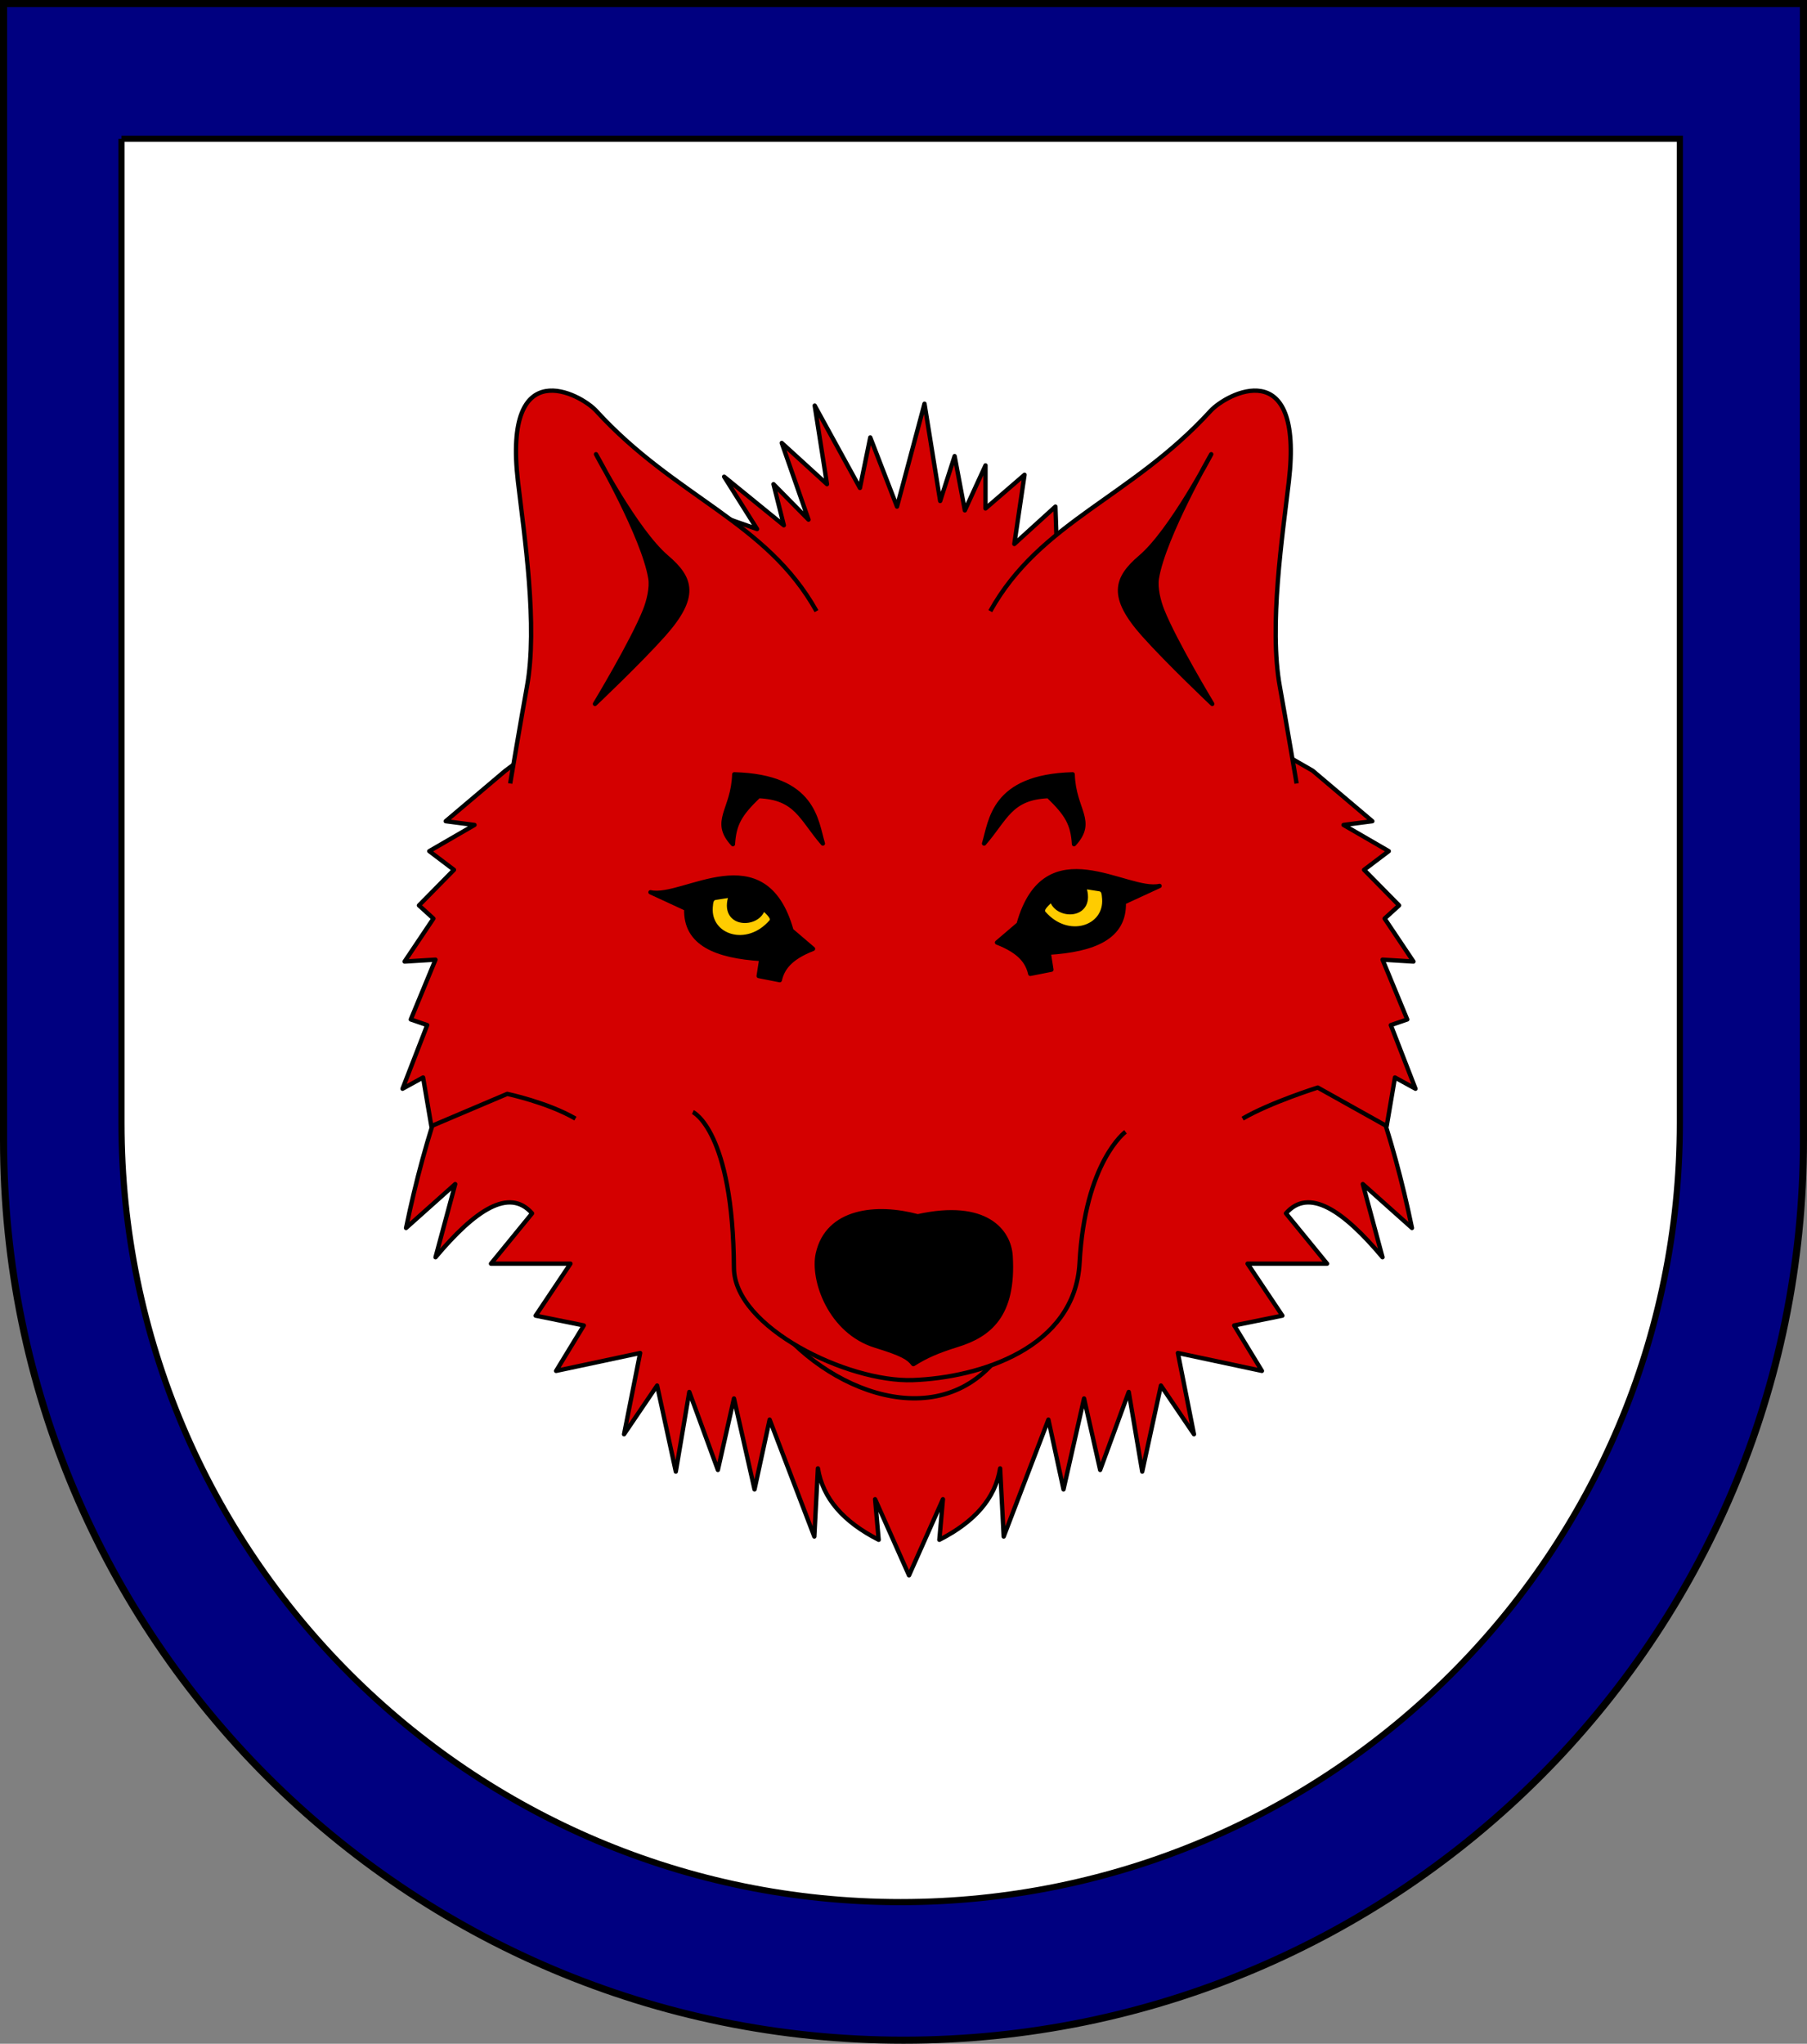 <?xml version="1.0" encoding="UTF-8" standalone="no"?>
<!-- Created with Inkscape (http://www.inkscape.org/) -->

<svg
   xmlns:dc="http://purl.org/dc/elements/1.1/"
   xmlns:cc="http://creativecommons.org/ns#"
   xmlns:rdf="http://www.w3.org/1999/02/22-rdf-syntax-ns#"
   xmlns:svg="http://www.w3.org/2000/svg"
   xmlns="http://www.w3.org/2000/svg"
   xmlns:sodipodi="http://sodipodi.sourceforge.net/DTD/sodipodi-0.dtd"
   xmlns:inkscape="http://www.inkscape.org/namespaces/inkscape"
   version="1.2"
   width="763"
   height="863"
   id="svg2"
   inkscape:version="0.91 r13725"
   sodipodi:docname="test Ina4.svg">
  <rect width="100%" height="100%" fill="#808080" stroke="none"/>
  <sodipodi:namedview
     pagecolor="#ffffff"
     bordercolor="#666666"
     borderopacity="1"
     objecttolerance="10"
     gridtolerance="10"
     guidetolerance="10"
     inkscape:pageopacity="0"
     inkscape:pageshadow="2"
     inkscape:window-width="1600"
     inkscape:window-height="837"
     id="namedview107"
     showgrid="false"
     inkscape:zoom="0.5"
     inkscape:cx="-234.66734"
     inkscape:cy="522.12836"
     inkscape:window-x="-8"
     inkscape:window-y="-8"
     inkscape:window-maximized="1"
     inkscape:current-layer="svg2" />
  <defs
     id="defs4">
    <inkscape:perspective
       sodipodi:type="inkscape:persp3d"
       inkscape:vp_x="0 : 431.5 : 1"
       inkscape:vp_y="0 : 1000 : 0"
       inkscape:vp_z="763.00006 : 431.5 : 1"
       inkscape:persp3d-origin="381.50003 : 287.66667 : 1"
       id="perspective111" />
    <filter
       color-interpolation-filters="sRGB"
       id="filter3021-3">
      <feGaussianBlur
         stdDeviation="6"
         in="SourceAlpha"
         result="result0"
         id="feGaussianBlur3023-4" />
      <feSpecularLighting
         in="result0"
         result="result1"
         lighting-color="#ffffff"
         surfaceScale="10"
         specularConstant="1"
         specularExponent="25"
         id="feSpecularLighting3025-4">
        <feDistantLight
           elevation="45"
           azimuth="235"
           id="feDistantLight3027-6" />
      </feSpecularLighting>
      <feComposite
         in2="result1"
         operator="arithmetic"
         k1="0"
         k2="1"
         k3="1"
         k4="0"
         in="SourceGraphic"
         result="result4"
         id="feComposite3029-0" />
      <feComposite
         in2="SourceAlpha"
         operator="in"
         in="result4"
         result="result2"
         id="feComposite3031-6" />
    </filter>
    <filter
       color-interpolation-filters="sRGB"
       id="filter3021">
      <feGaussianBlur
         stdDeviation="6"
         in="SourceAlpha"
         result="result0"
         id="feGaussianBlur3023" />
      <feSpecularLighting
         in="result0"
         result="result1"
         lighting-color="#ffffff"
         surfaceScale="10"
         specularConstant="1"
         specularExponent="25"
         id="feSpecularLighting3025">
        <feDistantLight
           elevation="45"
           azimuth="235"
           id="feDistantLight3027" />
      </feSpecularLighting>
      <feComposite
         in2="result1"
         operator="arithmetic"
         k1="0"
         k2="1"
         k3="1"
         k4="0"
         in="SourceGraphic"
         result="result4"
         id="feComposite3029" />
      <feComposite
         in2="SourceAlpha"
         operator="in"
         in="result4"
         result="result2"
         id="feComposite3031" />
    </filter>
    <filter
       color-interpolation-filters="sRGB"
       id="filter2820-0">
      <feGaussianBlur
         stdDeviation="6"
         in="SourceAlpha"
         result="result0"
         id="feGaussianBlur2822-9" />
      <feSpecularLighting
         in="result0"
         result="result1"
         lighting-color="#ffffff"
         surfaceScale="10"
         specularConstant="1"
         specularExponent="25"
         id="feSpecularLighting2824-00">
        <feDistantLight
           elevation="45"
           azimuth="235"
           id="feDistantLight2826-61" />
      </feSpecularLighting>
      <feComposite
         in2="result1"
         operator="arithmetic"
         k1="0"
         k2="1"
         k3="1"
         k4="0"
         in="SourceGraphic"
         result="result4"
         id="feComposite2828-3" />
      <feComposite
         in2="SourceAlpha"
         operator="in"
         in="result4"
         result="result2"
         id="feComposite2830-8" />
    </filter>
    <filter
       color-interpolation-filters="sRGB"
       id="filter2820-8">
      <feGaussianBlur
         stdDeviation="6"
         in="SourceAlpha"
         result="result0"
         id="feGaussianBlur2822-65" />
      <feSpecularLighting
         in="result0"
         result="result1"
         lighting-color="#ffffff"
         surfaceScale="10"
         specularConstant="1"
         specularExponent="25"
         id="feSpecularLighting2824-0">
        <feDistantLight
           elevation="45"
           azimuth="235"
           id="feDistantLight2826-28" />
      </feSpecularLighting>
      <feComposite
         in2="result1"
         operator="arithmetic"
         k1="0"
         k2="1"
         k3="1"
         k4="0"
         in="SourceGraphic"
         result="result4"
         id="feComposite2828-60" />
      <feComposite
         in2="SourceAlpha"
         operator="in"
         in="result4"
         result="result2"
         id="feComposite2830-24" />
    </filter>
    <filter
       color-interpolation-filters="sRGB"
       id="filter2820-3">
      <feGaussianBlur
         stdDeviation="6"
         in="SourceAlpha"
         result="result0"
         id="feGaussianBlur2822-8" />
      <feSpecularLighting
         in="result0"
         result="result1"
         lighting-color="#ffffff"
         surfaceScale="10"
         specularConstant="1"
         specularExponent="25"
         id="feSpecularLighting2824-74">
        <feDistantLight
           elevation="45"
           azimuth="235"
           id="feDistantLight2826-2" />
      </feSpecularLighting>
      <feComposite
         in2="result1"
         operator="arithmetic"
         k1="0"
         k2="1"
         k3="1"
         k4="0"
         in="SourceGraphic"
         result="result4"
         id="feComposite2828-7" />
      <feComposite
         in2="SourceAlpha"
         operator="in"
         in="result4"
         result="result2"
         id="feComposite2830-79" />
    </filter>
    <filter
       color-interpolation-filters="sRGB"
       id="filter2820-9">
      <feGaussianBlur
         stdDeviation="6"
         in="SourceAlpha"
         result="result0"
         id="feGaussianBlur2822-5" />
      <feSpecularLighting
         in="result0"
         result="result1"
         lighting-color="#ffffff"
         surfaceScale="10"
         specularConstant="1"
         specularExponent="25"
         id="feSpecularLighting2824-43">
        <feDistantLight
           elevation="45"
           azimuth="235"
           id="feDistantLight2826-1" />
      </feSpecularLighting>
      <feComposite
         in2="result1"
         operator="arithmetic"
         k1="0"
         k2="1"
         k3="1"
         k4="0"
         in="SourceGraphic"
         result="result4"
         id="feComposite2828-2" />
      <feComposite
         in2="SourceAlpha"
         operator="in"
         in="result4"
         result="result2"
         id="feComposite2830-3" />
    </filter>
    <filter
       color-interpolation-filters="sRGB"
       id="filter2820-21">
      <feGaussianBlur
         stdDeviation="6"
         in="SourceAlpha"
         result="result0"
         id="feGaussianBlur2822-6" />
      <feSpecularLighting
         in="result0"
         result="result1"
         lighting-color="#ffffff"
         surfaceScale="10"
         specularConstant="1"
         specularExponent="25"
         id="feSpecularLighting2824-8">
        <feDistantLight
           elevation="45"
           azimuth="235"
           id="feDistantLight2826-57" />
      </feSpecularLighting>
      <feComposite
         in2="result1"
         operator="arithmetic"
         k1="0"
         k2="1"
         k3="1"
         k4="0"
         in="SourceGraphic"
         result="result4"
         id="feComposite2828-6" />
      <feComposite
         in2="SourceAlpha"
         operator="in"
         in="result4"
         result="result2"
         id="feComposite2830-1" />
    </filter>
    <filter
       color-interpolation-filters="sRGB"
       id="filter2820-5">
      <feGaussianBlur
         stdDeviation="6"
         in="SourceAlpha"
         result="result0"
         id="feGaussianBlur2822-2" />
      <feSpecularLighting
         in="result0"
         result="result1"
         lighting-color="#ffffff"
         surfaceScale="10"
         specularConstant="1"
         specularExponent="25"
         id="feSpecularLighting2824-7">
        <feDistantLight
           elevation="45"
           azimuth="235"
           id="feDistantLight2826-6" />
      </feSpecularLighting>
      <feComposite
         in2="result1"
         operator="arithmetic"
         k1="0"
         k2="1"
         k3="1"
         k4="0"
         in="SourceGraphic"
         result="result4"
         id="feComposite2828-14" />
      <feComposite
         in2="SourceAlpha"
         operator="in"
         in="result4"
         result="result2"
         id="feComposite2830-2" />
    </filter>
    <filter
       color-interpolation-filters="sRGB"
       id="filter2820-2">
      <feGaussianBlur
         stdDeviation="6"
         in="SourceAlpha"
         result="result0"
         id="feGaussianBlur2822-4" />
      <feSpecularLighting
         in="result0"
         result="result1"
         lighting-color="#ffffff"
         surfaceScale="10"
         specularConstant="1"
         specularExponent="25"
         id="feSpecularLighting2824-5">
        <feDistantLight
           elevation="45"
           azimuth="235"
           id="feDistantLight2826-5" />
      </feSpecularLighting>
      <feComposite
         in2="result1"
         operator="arithmetic"
         k1="0"
         k2="1"
         k3="1"
         k4="0"
         in="SourceGraphic"
         result="result4"
         id="feComposite2828-1" />
      <feComposite
         in2="SourceAlpha"
         operator="in"
         in="result4"
         result="result2"
         id="feComposite2830-7" />
    </filter>
    <filter
       color-interpolation-filters="sRGB"
       id="filter2820-1">
      <feGaussianBlur
         stdDeviation="6"
         in="SourceAlpha"
         result="result0"
         id="feGaussianBlur2822-7" />
      <feSpecularLighting
         in="result0"
         result="result1"
         lighting-color="#ffffff"
         surfaceScale="10"
         specularConstant="1"
         specularExponent="25"
         id="feSpecularLighting2824-4">
        <feDistantLight
           elevation="45"
           azimuth="235"
           id="feDistantLight2826-0" />
      </feSpecularLighting>
      <feComposite
         in2="result1"
         operator="arithmetic"
         k1="0"
         k2="1"
         k3="1"
         k4="0"
         in="SourceGraphic"
         result="result4"
         id="feComposite2828-9" />
      <feComposite
         in2="SourceAlpha"
         operator="in"
         in="result4"
         result="result2"
         id="feComposite2830-4" />
    </filter>
    <filter
       color-interpolation-filters="sRGB"
       id="filter2820">
      <feGaussianBlur
         stdDeviation="6"
         in="SourceAlpha"
         result="result0"
         id="feGaussianBlur2822" />
      <feSpecularLighting
         in="result0"
         result="result1"
         lighting-color="#ffffff"
         surfaceScale="10"
         specularConstant="1"
         specularExponent="25"
         id="feSpecularLighting2824">
        <feDistantLight
           elevation="45"
           azimuth="235"
           id="feDistantLight2826" />
      </feSpecularLighting>
      <feComposite
         in2="result1"
         operator="arithmetic"
         k1="0"
         k2="1"
         k3="1"
         k4="0"
         in="SourceGraphic"
         result="result4"
         id="feComposite2828" />
      <feComposite
         in2="SourceAlpha"
         operator="in"
         in="result4"
         result="result2"
         id="feComposite2830" />
    </filter>
    <filter
       color-interpolation-filters="sRGB"
       id="filter3075">
      <feGaussianBlur
         stdDeviation="6"
         in="SourceAlpha"
         result="result0"
         id="feGaussianBlur3077" />
      <feSpecularLighting
         in="result0"
         result="result1"
         lighting-color="#ffffff"
         surfaceScale="10"
         specularConstant="1"
         specularExponent="25"
         id="feSpecularLighting3079">
        <feDistantLight
           elevation="45"
           azimuth="235"
           id="feDistantLight3081" />
      </feSpecularLighting>
      <feComposite
         in2="result1"
         operator="arithmetic"
         k1="0"
         k2="1"
         k3="1"
         k4="0"
         in="SourceGraphic"
         result="result4"
         id="feComposite3083" />
      <feComposite
         in2="SourceAlpha"
         operator="in"
         in="result4"
         result="result2"
         id="feComposite3085" />
    </filter>
    <filter
       color-interpolation-filters="sRGB"
       id="filter3091">
      <feGaussianBlur
         stdDeviation="6"
         in="SourceAlpha"
         result="result0"
         id="feGaussianBlur3093" />
      <feSpecularLighting
         in="result0"
         result="result1"
         lighting-color="#ffffff"
         surfaceScale="10"
         specularConstant="1"
         specularExponent="25"
         id="feSpecularLighting3095">
        <feDistantLight
           elevation="45"
           azimuth="235"
           id="feDistantLight3097" />
      </feSpecularLighting>
      <feComposite
         in2="result1"
         operator="arithmetic"
         k1="0"
         k2="1"
         k3="1"
         k4="0"
         in="SourceGraphic"
         result="result4"
         id="feComposite3099" />
      <feComposite
         in2="SourceAlpha"
         operator="in"
         in="result4"
         result="result2"
         id="feComposite3101" />
    </filter>
  </defs>
  <path
     style="fill:#000080;fill-opacity:1;stroke:#000000;stroke-width:3;stroke-miterlimit:4;stroke-opacity:1;stroke-dasharray:none"
     id="path2850-1"
     d="m 1.5,1.5 0,480 c 0,209.868 170.132,380 380,380 209.868,0 380,-170.132 380,-380 l 0,-480 -760,0 z" />
  <path
     inkscape:connector-curvature="0"
     style="fill:#ffffff;fill-opacity:1;stroke:#000000;stroke-width:2.597;stroke-miterlimit:4;stroke-dasharray:none;stroke-opacity:1"
     id="path2850-1-3"
     d="m 51.299,58.599 0,415.587 c 0,181.705 147.301,329.006 329.006,329.006 181.705,0 329.006,-147.301 329.006,-329.006 l 0,-415.587 -658.013,0 z" />
  <g
     id="g4451"
     style="stroke-width:3;stroke-miterlimit:4;stroke-dasharray:none"
     transform="matrix(0.608,0,0,0.608,789.067,356.109)">
    <path
       inkscape:connector-curvature="0"
       id="path15558"
       d="m -954.262,90.46 c -27.463,52.573 -48.112,111.35 -61.538,176.685 l 34.129,-30.477 -13.667,50.795 c 27.529,-32.819 51.19,-48.576 67.05,-30.477 l -28.541,34.939 55.195,0 -24.162,36.106 33.449,6.796 -19.254,31.575 58.366,-12.424 -11.175,56.424 22.954,-33.841 12.987,59.787 9.363,-55.326 19.858,54.159 11.175,-49.628 14.271,63.151 10.495,-48.461 31.033,81.204 2.492,-47.363 c 3.308,20.889 17.845,37.246 42.208,49.628 l -2.492,-28.212 23.558,52.923 23.558,-52.923 -2.492,28.212 c 24.363,-12.382 38.9,-28.739 42.208,-49.628 l 2.492,47.363 31.033,-81.204 10.495,48.461 14.271,-63.151 11.175,49.628 19.858,-54.159 9.363,55.326 12.987,-59.787 22.954,33.841 -11.175,-56.424 58.366,12.424 -19.254,-31.575 33.449,-6.796 -24.162,-36.106 55.195,0 -28.541,-34.939 c 15.86,-18.099 39.521,-2.342 67.05,30.477 l -13.667,-50.795 34.129,30.477 C -330.641,201.81 -351.29,143.033 -378.754,90.46 L -666.508,158.484 -954.262,90.46 Z"
       style="display:inline;fill:#d40000;fill-opacity:1;stroke:#000000;stroke-width:3;stroke-linecap:round;stroke-linejoin:round;stroke-miterlimit:4;stroke-dasharray:none;stroke-opacity:1" />
    <path
       inkscape:connector-curvature="0"
       sodipodi:nodetypes="cc"
       id="path15471"
       d="m -755.247,338.517 c 43.495,49.529 123.699,73.033 160.23,3.237"
       style="display:inline;fill:#d40000;fill-opacity:1;stroke:#000000;stroke-width:3;stroke-linecap:butt;stroke-linejoin:round;stroke-miterlimit:4;stroke-dasharray:none;stroke-opacity:1" />
    <path
       inkscape:connector-curvature="0"
       sodipodi:nodetypes="cccccccccccccccccccccccccccccccccccccccccccccccccccccccc"
       id="path15519"
       d="m -434.817,191.174 c 19.463,-11.286 52.175,-21.554 52.175,-21.554 l 47.871,26.77 5.738,-33.772 14.271,7.825 -17.14,-44.206 11.401,-3.913 -17.14,-41.528 21.444,1.304 -20.009,-29.859 10.042,-9.129 -24.313,-24.711 17.14,-12.973 -31.411,-18.19 20.009,-2.608 -41.453,-35.076 -175.779,-101.11 -2.869,-82.302 -28.541,25.947 7.098,-48.049 -27.107,23.407 0,-29.928 -14.346,31.232 -7.098,-37.684 -10.042,31.163 -10.88,-67.544 -19.096,71.456 -18.575,-48.049 -7.173,35.076 -31.411,-57.179 8.532,54.57 -31.411,-28.624 18.575,53.266 -24.313,-24.642 7.173,28.555 -41.453,-33.772 22.878,36.38 -44.322,-15.582 44.322,46.745 1.284,6.521 -176.081,130.145 -41.453,35.076 20.009,2.608 -31.411,18.19 17.14,12.973 -24.313,24.711 10.042,9.129 -20.009,29.859 21.444,-1.304 -17.14,41.528 11.401,3.913 -17.14,44.206 14.271,-7.825 5.738,33.772 52.703,-22.377 c 0,-5e-5 27.88,5.874 47.342,17.161"
       style="display:inline;fill:#d40000;fill-opacity:1;stroke:#000000;stroke-width:3;stroke-linecap:butt;stroke-linejoin:round;stroke-miterlimit:4;stroke-dasharray:none;stroke-opacity:1" />
    <path
       sodipodi:nodetypes="cccccccc"
       id="path15490"
       d="m -846.052,33.974 c 22.545,5.208 79.216,-39.994 97.873,26.506 l 14.992,12.798 c -16.479,6.417 -21.239,13.947 -23.079,21.755 l -14.65,-2.888 1.85,-11.797 C -800.158,78.365 -821.973,69.858 -821.196,45.464 l -24.856,-11.49 z"
       style="fill:#000000;fill-opacity:1;stroke:#000000;stroke-width:3;stroke-linecap:round;stroke-linejoin:round;stroke-miterlimit:4;stroke-dasharray:none;stroke-opacity:1"
       inkscape:connector-curvature="0" />
    <path
       sodipodi:nodetypes="cccsss"
       id="path15492"
       d="m -762.309,54.499 c 2.678,-3.087 -3.834,-7.4 -5.476,-9.65 -2.84,13.18 -29.989,13.178 -22.377,-8.71 l -10.729,1.675 c -2.752,0.43 -3.12,2.613 -3.405,6.711 -1.417,20.367 25.351,29.151 41.987,9.974 z"
       style="fill:#ffcc00;fill-opacity:1;stroke:#000000;stroke-width:3;stroke-linecap:round;stroke-linejoin:round;stroke-miterlimit:4;stroke-dasharray:none;stroke-opacity:1"
       inkscape:connector-curvature="0" />
    <path
       inkscape:connector-curvature="0"
       style="fill:#d40000;fill-opacity:1;stroke:#000000;stroke-width:3;stroke-linecap:butt;stroke-linejoin:round;stroke-miterlimit:4;stroke-dasharray:none;stroke-opacity:1"
       d="m -610.059,-161.271 c 34.83,-62.466 97.698,-78.599 152.943,-139.039 10.85,-11.87 64.858,-41.025 54.406,48.879 -4.372,37.606 -13.995,100.365 -6.23,142.77 3.349,18.29 11.611,67.095 11.611,67.095"
       id="path15512"
       sodipodi:nodetypes="csssc" />
    <path
       inkscape:connector-curvature="0"
       style="fill:#000000;fill-opacity:1;stroke:#000000;stroke-width:3;stroke-linecap:butt;stroke-linejoin:round;stroke-miterlimit:4;stroke-dasharray:none;stroke-opacity:1"
       d="m -455.912,-96.821 c 0,0 -30.899,-29.241 -47.657,-48.065 -23.497,-26.393 -19.538,-39.096 -2.143,-53.91 21.368,-18.199 49.086,-71.447 49.086,-71.447 0,0 -32.945,57.158 -37.776,86.132 -1.111,6.665 1.212,15.937 3.703,22.218 8.662,21.839 34.788,65.073 34.788,65.073 z"
       id="path15514"
       sodipodi:nodetypes="csscssc" />
    <path
       inkscape:connector-curvature="0"
       sodipodi:nodetypes="csssc"
       id="path15469"
       d="m -816.623,186.628 c 0,0 27.918,12.803 28.535,108.341 0.266,41.141 78.99,79.45 124.21,77.822 46.281,-1.666 112.663,-22.215 115.818,-81.428 3.741,-70.221 31.892,-91.001 31.892,-91.001"
       style="fill:#d40000;fill-opacity:1;stroke:#000000;stroke-width:3;stroke-linecap:butt;stroke-linejoin:round;stroke-miterlimit:4;stroke-dasharray:none;stroke-opacity:1" />
    <g
       transform="matrix(2.175,0,0,1.977,-537.493,-1611.821)"
       id="g15480"
       style="fill:#000000;fill-opacity:1;stroke:#000000;stroke-width:1.447;stroke-miterlimit:4;stroke-dasharray:none;stroke-opacity:1">
      <path
         inkscape:connector-curvature="0"
         sodipodi:nodetypes="csscssc"
         id="path9407"
         d="m -57.93,998.251 c 3.976,-2.746 7.626,-4.543 13.971,-6.706 10.15,-3.461 18.219,-10.308 17.044,-31.294 -0.498,-8.772 -7.895,-19.268 -29.618,-13.971 -13.132,-3.898 -28.73,-2.198 -31.853,13.132 -1.862,9.14 3.891,27.503 18.441,32.412 8.532,2.878 10.551,4.284 12.015,6.426 z"
         style="fill:#000000;fill-opacity:1;stroke:#000000;stroke-width:1.447;stroke-linecap:round;stroke-linejoin:round;stroke-miterlimit:4;stroke-dasharray:none;stroke-opacity:1" />
      <path
         inkscape:connector-curvature="0"
         sodipodi:nodetypes="ccccc"
         id="path9409"
         d="m -70.643,954.321 c -6.657,7.591 0.835,7.509 5.002,7.513 6.909,-5.652 12.918,-3.973 17.39,-0.922 5.88,0.874 7.865,-0.15 4.343,-6.585 -3.759,-0.678 -24.449,-0.493 -26.735,-0.005 z"
         style="fill:#000000;fill-opacity:1;stroke:#000000;stroke-width:1.447;stroke-linecap:round;stroke-linejoin:round;stroke-miterlimit:4;stroke-dasharray:none;stroke-opacity:1" />
    </g>
    <path
       inkscape:connector-curvature="0"
       sodipodi:nodetypes="csssc"
       id="path15539"
       d="m -730.765,-161.271 c -34.83,-62.466 -97.698,-78.599 -152.943,-139.039 -10.85,-11.87 -64.858,-41.025 -54.406,48.879 4.372,37.606 13.995,100.365 6.23,142.77 -3.349,18.29 -11.611,67.095 -11.611,67.095"
       style="fill:#d40000;fill-opacity:1;stroke:#000000;stroke-width:3;stroke-linecap:butt;stroke-linejoin:round;stroke-miterlimit:4;stroke-dasharray:none;stroke-opacity:1" />
    <path
       inkscape:connector-curvature="0"
       sodipodi:nodetypes="cccccccc"
       id="use15473"
       d="m -492.51,29.581 c -22.545,5.208 -79.216,-39.994 -97.873,26.506 l -14.992,12.798 c 16.479,6.417 21.239,13.947 23.079,21.755 l 14.65,-2.888 -1.85,-11.797 c 31.092,-1.983 52.907,-10.489 52.13,-34.884 l 24.856,-11.49 z"
       style="fill:#000000;fill-opacity:1;stroke:#000000;stroke-width:3;stroke-linecap:round;stroke-linejoin:round;stroke-miterlimit:4;stroke-dasharray:none;stroke-opacity:1" />
    <path
       inkscape:connector-curvature="0"
       sodipodi:nodetypes="cccsss"
       id="use15475"
       d="m -572.896,48.487 c -2.678,-3.087 3.834,-7.4 5.476,-9.65 2.84,13.18 29.989,13.178 22.377,-8.71 l 10.729,1.675 c 2.752,0.43 3.12,2.613 3.405,6.711 1.417,20.367 -25.351,29.151 -41.987,9.974 z"
       style="fill:#ffcc00;fill-opacity:1;stroke:#000000;stroke-width:3;stroke-linecap:round;stroke-linejoin:round;stroke-miterlimit:4;stroke-dasharray:none;stroke-opacity:1" />
    <path
       inkscape:connector-curvature="0"
       style="fill:#000000;fill-opacity:1;stroke:#000000;stroke-width:3;stroke-linecap:butt;stroke-linejoin:round;stroke-miterlimit:4;stroke-dasharray:none;stroke-opacity:1"
       d="m -551.916,0.583 c 14.837,-16.171 -0.218,-23.503 -0.945,-48.517 -55.827,1.522 -56.734,32.706 -61.525,48.078 15.208,-17.564 18.156,-31.802 44.623,-32.948 12.988,12.573 16.955,19.243 17.847,33.388 z"
       id="path15498"
       sodipodi:nodetypes="ccccc" />
    <path
       inkscape:connector-curvature="0"
       sodipodi:nodetypes="ccccc"
       id="path15555"
       d="m -788.808,0.583 c -14.837,-16.171 0.218,-23.503 0.945,-48.517 55.827,1.522 56.734,32.706 61.525,48.078 -15.208,-17.564 -18.156,-31.802 -44.623,-32.948 -12.988,12.573 -16.955,19.243 -17.847,33.388 z"
       style="fill:#000000;fill-opacity:1;stroke:#000000;stroke-width:3;stroke-linecap:butt;stroke-linejoin:round;stroke-miterlimit:4;stroke-dasharray:none;stroke-opacity:1" />
    <path
       inkscape:connector-curvature="0"
       sodipodi:nodetypes="csscssc"
       id="path15709"
       d="m -884.61,-96.821 c 0,0 30.899,-29.241 47.657,-48.065 23.497,-26.393 19.538,-39.096 2.143,-53.91 -21.368,-18.199 -49.086,-71.447 -49.086,-71.447 0,0 32.945,57.158 37.776,86.132 1.111,6.665 -1.212,15.937 -3.703,22.218 -8.662,21.839 -34.788,65.073 -34.788,65.073 z"
       style="fill:#000000;fill-opacity:1;stroke:#000000;stroke-width:3;stroke-linecap:butt;stroke-linejoin:round;stroke-miterlimit:4;stroke-dasharray:none;stroke-opacity:1" />
  </g>
</svg>

